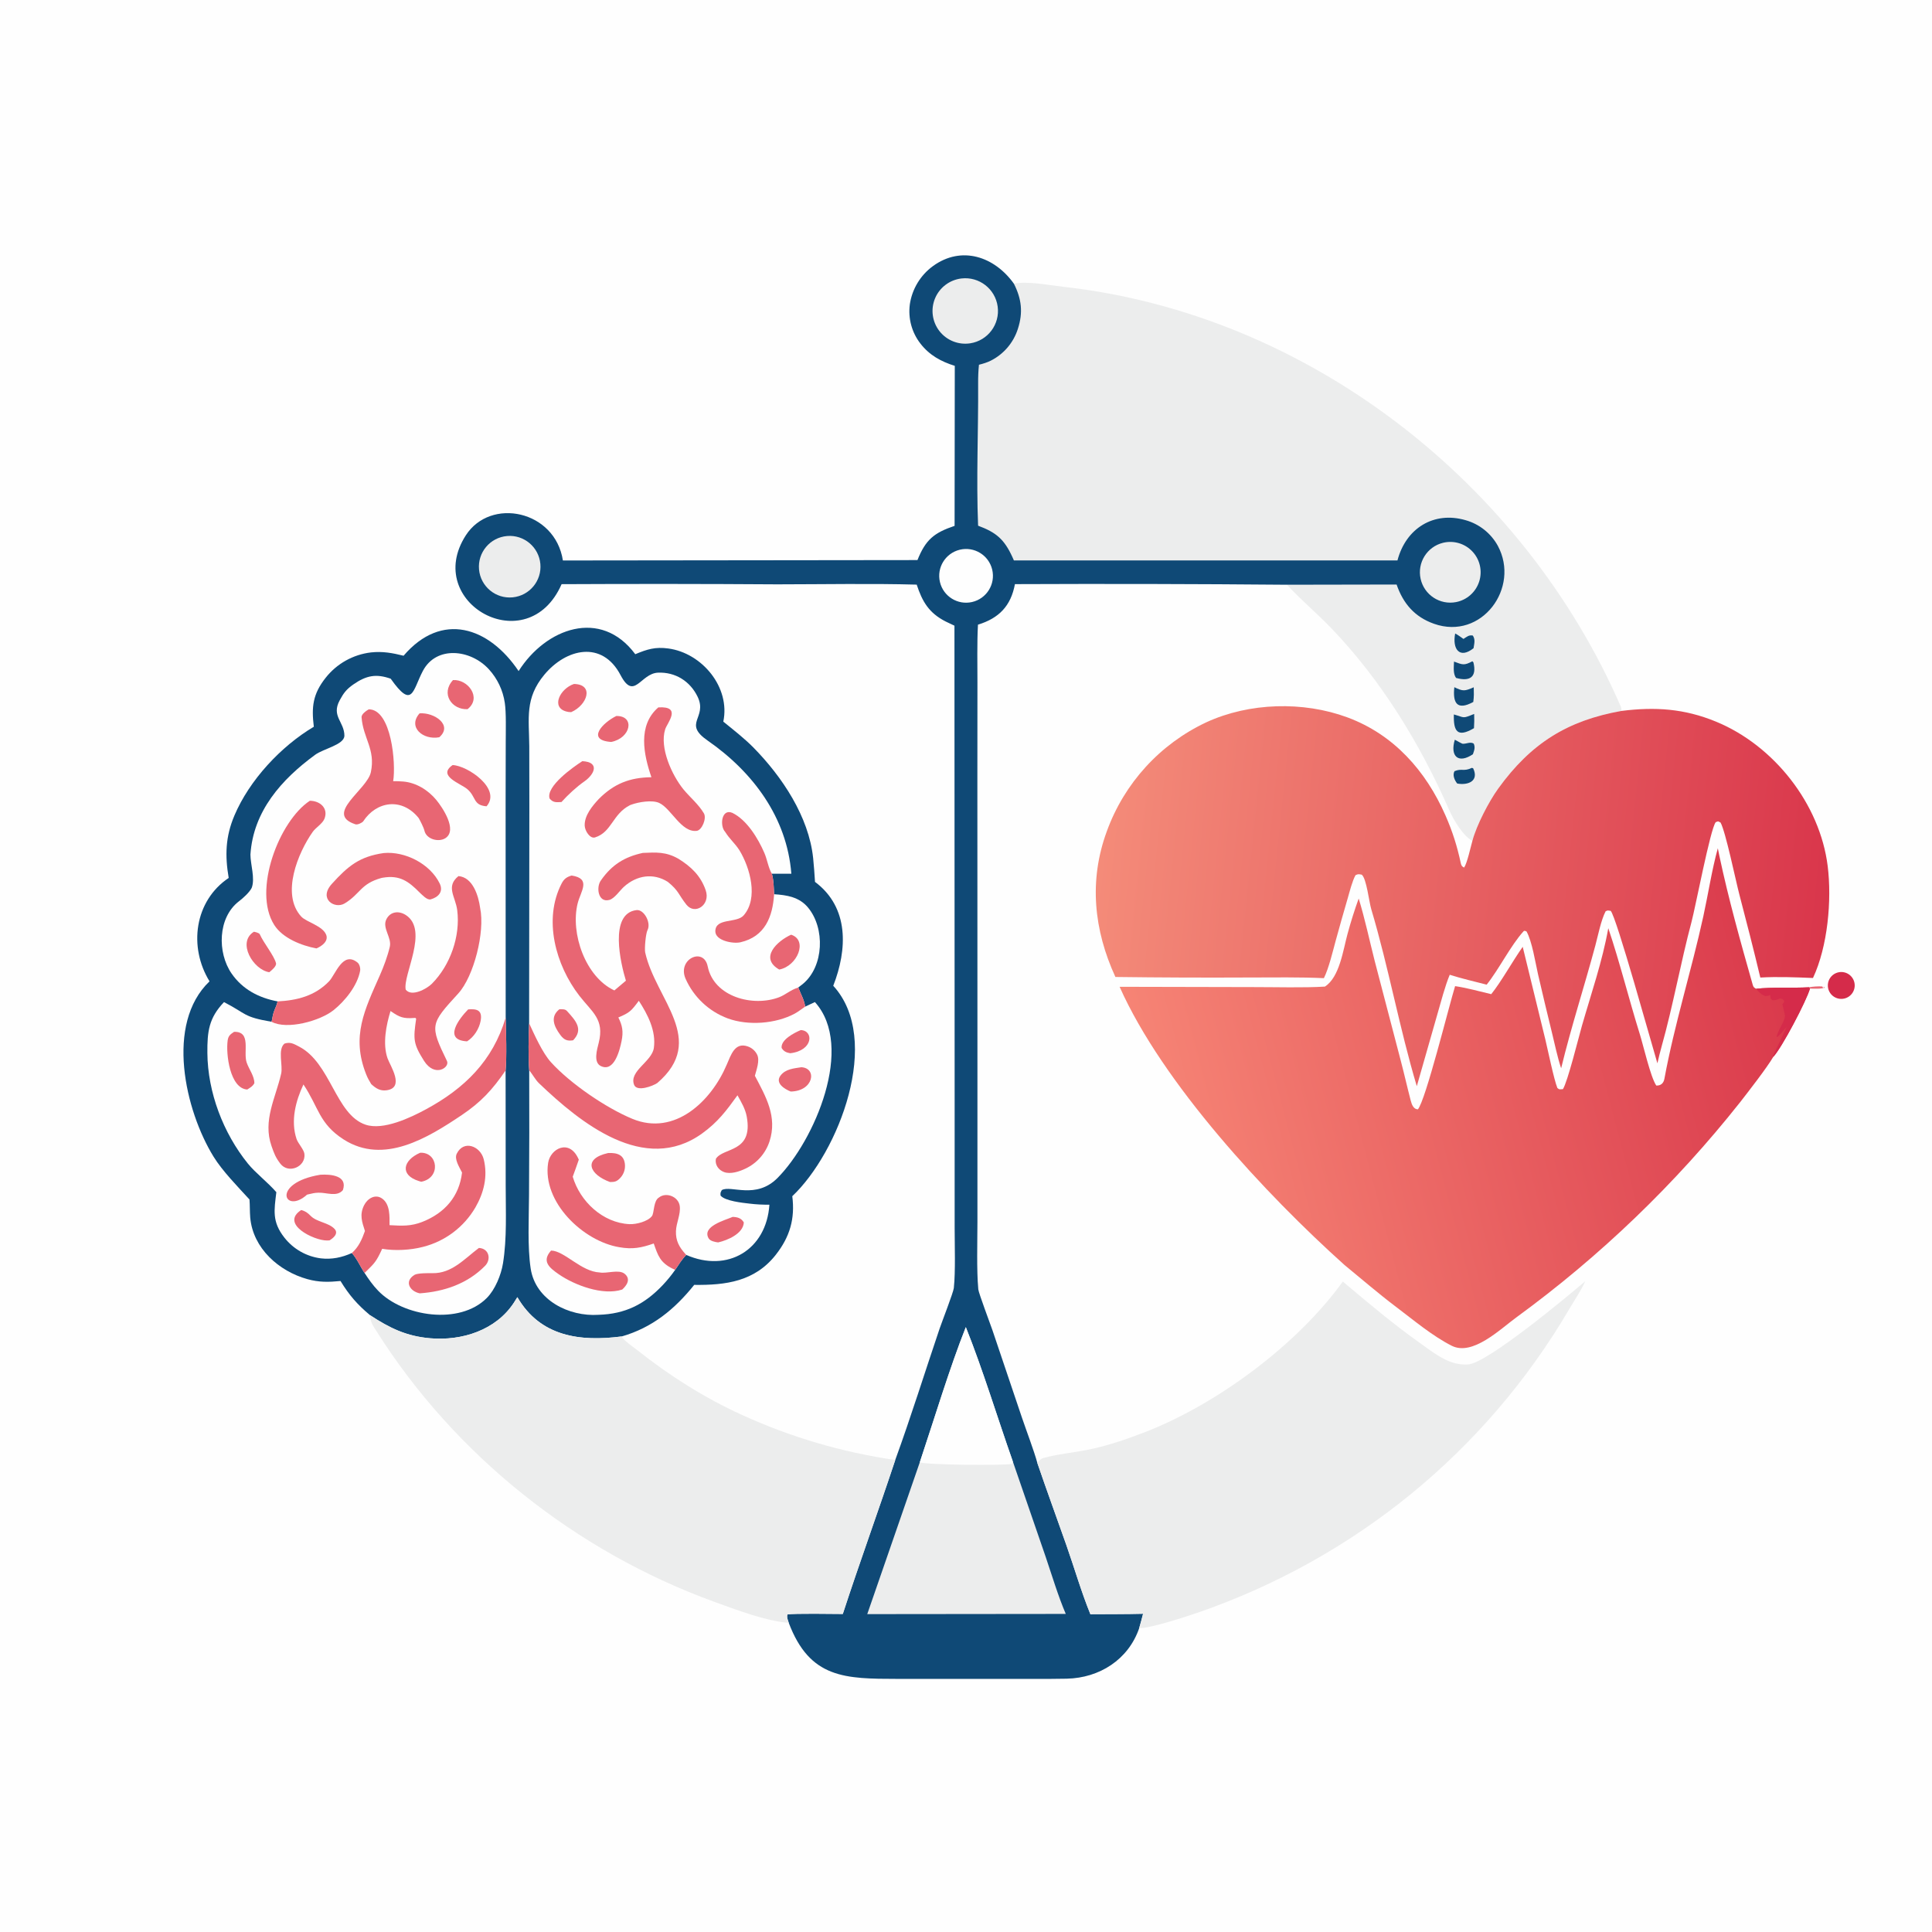 <?xml version="1.0" encoding="utf-8" ?><svg xmlns="http://www.w3.org/2000/svg" xmlns:xlink="http://www.w3.org/1999/xlink" width="960" height="960" viewBox="0 0 960 960"><path fill="#FEFEFE" d="M0 0L960 0L960 960L0 960L0 0Z"/><path fill="#0F4976" d="M257.697 333.459C271.178 312.153 298.524 302.016 315.663 325.073C321.583 322.609 325.574 321.336 332.126 322.233C348.865 324.527 362.998 341.495 359.407 358.581C364.23 362.481 370.043 367.044 374.352 371.424C388.59 385.901 401.89 405.73 404.047 426.403C404.452 430.291 404.72 434.324 404.97 438.206C422.039 450.953 421.069 471.803 414.038 489.823C438.588 516.596 416.674 572.682 393.682 594.388C395.102 605.624 392.48 614.572 385.512 623.461C375.035 636.825 360.579 638.634 344.947 638.449C335.15 650.671 324.053 659.706 308.941 664.069C288.274 666.743 268.512 664.223 257.069 644.554C256.513 645.495 255.935 646.423 255.333 647.335C246.353 661.017 229.544 666.323 213.793 664.984C201.936 663.977 193.65 659.914 183.876 653.51C177.552 648.221 173.506 643.569 169.199 636.525C163.262 637.092 158.582 637.216 152.748 635.6C138.584 631.674 125.683 620.289 124.337 604.989C124.076 601.989 124.217 598.984 123.968 596.022C118.2 589.717 110.509 581.868 106.122 574.754C92.007 551.859 81.962 508.765 104.115 487.62C93.632 470.597 96.567 447.692 113.639 436.237C111.752 425.168 112.012 415.801 116.447 405.301C123.905 387.642 139.59 370.829 155.935 361.115C154.739 351.266 155.404 344.872 161.831 336.768C167.371 329.752 175.472 325.225 184.35 324.181C190.097 323.552 195.005 324.46 200.536 325.83C219.447 303.729 242.885 311.442 257.697 333.459Z"/><path fill="#FEFEFE" d="M262.917 508.462L263.033 401.525L262.995 370.817C262.876 356.841 260.712 346.999 270.487 335.244C281.231 322.325 299.171 317.961 308.353 335.465C315.136 348.395 318.231 334.63 326.934 334.245C335.569 333.862 342.956 338.495 346.678 346.283C351.655 356.828 339.093 359.297 351.563 367.942C374.091 383.561 391.033 406.176 393.215 434.161L383.537 434.157C384.475 437.543 384.462 440.833 384.641 444.34C391.03 444.736 397.158 445.744 401.471 450.917C410.085 461.247 409.377 480.174 399.049 488.819C398.269 489.464 397.471 490.086 396.656 490.685C397.984 494.184 399.509 496.533 400.092 500.177L404.922 497.924C424.944 520.099 404.612 566.898 386.383 585.289C375.551 596.216 363.173 588.719 358.654 591.355C357.968 592.685 357.945 592.581 358.038 594.059C360.213 596.777 369.027 597.682 372.431 598.071C375.711 598.469 379.013 598.647 382.317 598.603C380.817 621.083 361.512 632.57 340.984 623.558C338.85 625.746 337.195 628.45 335.485 630.998C333.612 633.664 331.548 636.192 329.311 638.561C320.256 648.112 310.729 652.917 297.398 653.319C282.762 654.308 266.073 646.106 263.687 630.302C262.053 619.483 262.808 605.252 262.867 593.905C263.014 573.218 263.046 552.53 262.963 531.842C262.452 525.768 262.62 514.595 262.917 508.462Z"/><path fill="#E86673" d="M262.917 508.462C265.57 514.225 269.575 523.19 273.789 527.834C283.383 538.406 301.084 550.497 314.189 555.932C335.341 564.704 353.504 547.085 361.137 528.957C363.204 524.279 365.08 517.722 371.527 519.953C373.584 520.647 375.279 522.135 376.236 524.085C377.623 526.935 375.912 531.498 375.095 534.549C380.492 544.83 386.392 554.854 382.347 567.211C380.38 573.172 376.041 578.058 370.353 580.713C367.353 582.135 363.032 583.59 359.774 582.394C357.053 581.394 355.16 578.765 355.715 575.822C359.352 569.972 374.328 572.95 371.061 554.888C370.356 550.988 368.432 547.83 366.451 544.24C360.926 551.907 356.672 557.596 348.882 563.206C320.251 583.825 288.401 557.945 267.802 538.243C266.029 536.546 264.578 533.745 262.963 531.842C262.452 525.768 262.62 514.595 262.917 508.462Z"/><path fill="#E86673" d="M324.841 617.876C318.731 620.036 314.277 620.889 307.732 619.73C289.695 616.744 269.372 597.247 272.362 577.831C273.446 570.79 282.769 565.767 287.338 575.655L287.6 576.234C286.681 579.021 285.587 581.92 284.589 584.695C288.204 596.994 299.544 607.652 312.772 608.272C316.144 608.43 321.93 606.955 323.952 604.251C325.111 602.7 324.65 596.671 327.407 595.051C330.942 592.184 337.141 594.555 337.763 599.267C338.305 603.374 336.021 607.54 335.877 611.753C335.716 616.455 337.464 619.643 340.517 623.046L340.984 623.558C338.85 625.746 337.195 628.45 335.485 630.998C335.082 630.815 334.681 630.626 334.282 630.432C328.06 627.378 326.958 623.975 324.841 617.876Z"/><path fill="#E86673" d="M384.641 444.34C383.951 455.458 380.169 465.4 367.915 468.213C364.171 469.072 355.379 467.4 355.443 462.711C355.536 455.951 366.034 458.872 369.534 454.833C376.951 446.275 372.709 431.203 367.421 422.496C365.087 418.877 362.69 417.119 360.308 413.333C357.559 410.457 358.446 401.566 363.926 403.912C371.147 407.457 376.68 416.595 379.792 423.786C381.248 427.153 381.784 431.262 383.537 434.157C384.475 437.543 384.462 440.833 384.641 444.34Z"/><path fill="#E86673" d="M400.092 500.177C398.422 501.279 396.687 502.701 394.941 503.641C385.468 508.741 371.773 509.75 361.668 506.06C352.256 502.577 344.66 495.424 340.619 486.238C336.483 476.576 349.656 470.38 351.652 480.197C354.751 495.442 374.208 500.457 387.124 495.53C390.32 494.311 392.914 491.817 396.656 490.685C397.984 494.184 399.509 496.533 400.092 500.177Z"/><path fill="#E86673" d="M284.052 435.047C293.925 436.57 288.541 442.837 287.032 448.887C283.335 463.719 290.893 485.48 305.275 492.136L311.014 487.299C308.451 478.928 302.44 453.862 316.293 452.225C319.964 451.791 323.646 458.455 321.75 462.145C320.837 463.923 320.186 471.48 320.599 473.325C325.831 496.714 351.589 516.66 326.625 538.132C324.298 539.711 316.431 542.658 315.059 538.989C312.504 532.152 323.942 527.556 324.902 520.698C326.082 512.257 321.866 504.111 317.422 497.28C313.675 502.353 312.835 503.219 307.253 505.57C309.271 509.607 309.809 512.542 308.857 517.276C307.973 521.678 305.242 532.934 298.577 529.724C294.705 527.928 296.688 521.409 297.503 518.165C300.46 506.398 294.183 502.944 287.856 494.755C276.162 479.621 269.815 457.006 279.034 439.075C280.244 436.722 281.576 435.757 284.052 435.047Z"/><path fill="#E86673" d="M327.122 351.496C339.064 350.775 331.518 359.2 330.519 362.396C327.642 371.603 333.865 385.174 339.645 392.287C342.9 396.218 347.195 399.743 349.765 404.153C351.227 406.66 348.795 412.512 346.217 412.837C338.546 413.806 333.568 401.799 327.596 398.996C324.06 397.336 317.21 398.539 313.642 399.848L313.047 400.073C304.285 404.507 304.036 413.496 295.66 416.107C293.186 416.878 290.615 412.862 290.531 410.24C290.37 405.23 294.245 400.562 297.504 397.047C305.112 389.387 312.977 386.313 323.687 386.201C319.847 375.024 316.725 360.445 327.122 351.496Z"/><path fill="#E86673" d="M319.414 423.807C326.054 423.51 330.927 423.191 337.078 426.702C343.404 430.614 348.181 435.168 350.66 442.364C353.178 449.672 345.274 454.821 341.073 449.521C337.084 444.487 337.355 442.653 331.818 438.182C324.556 433.599 316.315 434.977 310.055 440.611C307.957 442.498 305.383 446.47 302.769 447.171C297.133 448.684 296.107 440.747 298.631 437.413C304.004 429.713 310.304 425.779 319.414 423.807Z"/><path fill="#E86673" d="M273.832 621.396C280.481 621.51 288.71 631.858 297.992 632.281C301.42 632.952 307.463 630.607 310.336 632.906C313.674 635.578 311.375 638.776 309.173 640.766C299.597 643.925 285.483 638.61 277.603 633.146C272.821 629.83 269.078 626.682 273.832 621.396Z"/><path fill="#E86673" d="M289.353 378.221C298.08 378.675 295.504 384.686 290.379 388.266C286.392 391.05 282.241 394.926 278.982 398.529C276.397 398.641 274.875 398.913 273.081 396.768C271.216 390.675 284.907 381.079 289.353 378.221Z"/><path fill="#E86673" d="M302.186 572.928C306.67 572.732 310.284 573.787 310.55 578.971C310.664 581.41 309.742 583.783 308.013 585.507C306.363 587.178 305.359 587.327 303.115 587.341C293.024 583.711 289.284 575.809 302.186 572.928Z"/><path fill="#E86673" d="M393.099 464.448C401.582 467.148 396.228 480.079 387.195 481.763C377.21 476.047 386.073 467.636 393.099 464.448Z"/><path fill="#E86673" d="M364.073 604.666C366.458 604.739 368.371 605.294 369.599 607.422C369.316 612.971 361.576 616.274 356.833 617.351C355.328 617.152 352.91 616.731 352.083 615.272C348.733 609.36 360.067 606.387 364.073 604.666Z"/><path fill="#E86673" d="M398.173 530.299C406.152 530.712 404.306 542.204 392.89 542.373C389.942 541.202 384.981 538.246 387.842 534.446C390.31 531.168 394.422 530.898 398.173 530.299Z"/><path fill="#E86673" d="M285.202 339.863C295.371 340.051 291.871 350.354 283.822 353.855C282.982 353.871 282.145 353.762 281.337 353.531C273.624 351.392 278.346 342.13 285.202 339.863Z"/><path fill="#E86673" d="M306.265 355.769C315.628 355.661 313.549 366.753 303.69 368.67C290.989 367.785 299.646 358.954 306.265 355.769Z"/><path fill="#E86673" d="M277.953 501.493C279.333 501.52 280.745 501.283 281.741 502.38C286.026 507.103 290.059 511.447 284.778 516.92C281.783 517.387 280.232 516.691 278.426 514.26C275.201 509.92 273.264 505.209 277.953 501.493Z"/><path fill="#E86673" d="M397.898 511.838C404.448 512.11 404.126 522.032 392.667 523.346C390.727 523.012 389.405 522.434 388.38 520.707C387.956 516.593 394.628 513.222 397.898 511.838Z"/><path fill="#FEFEFE" d="M194.138 337.241C205.018 352.649 204.967 343.166 210.128 333.369C216.752 320.794 233.74 322.565 242.893 332.535C247.149 337.177 249.913 342.99 250.829 349.221C251.569 354.068 251.312 363.222 251.298 368.44L251.235 399.011L251.269 505.651C251.482 512.076 251.853 525.781 251.232 531.896L251.277 589.237C251.281 601.916 251.939 615.224 249.94 627.704C249.006 633.54 246.015 640.81 241.877 644.975C228.423 658.518 200.334 654.315 187.837 641.294C185.256 638.605 183.165 635.634 181.157 632.531C179.054 629.404 177.356 625.396 174.836 622.612C169.955 624.843 164.732 625.924 159.373 625.263C152.252 624.337 145.779 620.654 141.344 615.006C135.064 607.043 136.249 601.369 137.312 592.392C133.04 587.438 126.977 582.888 123.157 578.158C110.91 562.996 103.208 542.77 103.046 523.228C102.958 512.537 103.771 505.828 111.305 497.938C122.767 503.83 120.559 505.234 134.935 507.717C135.367 506.174 135.444 504.532 136.081 502.755C136.773 500.824 137.537 499.563 137.933 497.589C128.57 495.83 120.513 491.595 115.091 483.764C107.883 473.355 108.19 455.911 118.732 447.843C120.789 446.268 123.905 443.486 125.067 441.188C126.846 436.514 124.449 429.516 124.437 424.641C125.823 403.073 139.911 387.255 156.614 375.038C160.749 372.014 170.859 370.1 171.134 365.691C171.156 358.591 164.49 355.945 168.795 347.967C170.717 344.405 172.107 342.513 175.579 340.094C182.091 335.558 186.955 334.722 194.138 337.241Z"/><path fill="#E86673" d="M251.269 505.651C251.482 512.076 251.853 525.781 251.232 531.896C244.713 541.473 238.915 547.7 229.539 554.003C212.513 565.448 190.681 578.901 170.793 566.214C158.506 558.374 158.336 550.135 150.777 538.866C146.951 546.993 144.309 556.908 147.357 565.966C148.055 568.072 150.989 571.18 151.257 573.328C152.059 579.743 143.375 583.537 139.28 578.2C136.876 575.068 136.134 572.944 134.921 569.467C130.468 556.78 136.941 545.619 139.703 533.523C140.656 529.351 137.852 521.472 141.367 518.548C144.296 517.653 145.842 518.612 148.597 520.038C164.381 528.21 166.74 553.807 181.617 558.842C190.433 561.827 204.002 555.344 211.565 551.259C230.839 540.848 244.919 527.08 251.269 505.651Z"/><path fill="#E86673" d="M229.587 582.634C228.219 579.886 225.641 575.963 226.951 573.28C230.408 566.201 238.753 569.538 240.362 576.036C242.482 584.598 240.383 592.713 236.257 599.916C230.561 609.711 221.157 616.796 210.172 619.57C203.973 621.194 196.234 621.594 189.9 620.531C186.908 627.014 186.233 627.566 181.157 632.531C179.054 629.404 177.356 625.396 174.836 622.612C178.195 619.661 179.861 615.852 181.338 611.675C179.849 607.101 178.583 603.574 180.902 598.913C182.574 595.551 186.444 593.113 189.889 595.558C193.891 598.398 193.572 604.456 193.56 608.775C199.677 609.123 204.157 609.412 209.991 607.088C221.014 602.698 228.189 594.522 229.587 582.634Z"/><path fill="#E86673" d="M137.933 497.589C147.606 497.089 156.394 494.927 163.46 487.662C166.751 484.278 170.307 472.243 177.711 478.334C178.675 479.145 179.167 481.186 178.943 482.404C177.587 489.779 171.44 497.38 165.766 501.926C159.048 507.309 142.635 511.842 134.935 507.717C135.367 506.174 135.444 504.532 136.081 502.755C136.773 500.824 137.537 499.563 137.933 497.589Z"/><path fill="#E86673" d="M227.804 435.327C234.971 435.921 237.762 445.111 238.583 451.192C241.072 463.122 235.417 485.222 227.707 493.653C213.792 508.869 213.442 509.345 222.088 527.194C223.643 530.404 216.023 535.571 210.689 527.118C205.336 518.633 205.301 516.45 206.786 506.232L206.389 505.77L205.74 505.821C200.412 506.19 198.601 505.544 194.05 502.37C191.916 509.27 190.042 518.601 192.544 525.808C193.846 529.559 201.38 540.568 191.991 541.766C188.848 542.167 186.71 540.767 184.456 538.681C183.369 536.871 182.703 535.748 181.933 533.805C174.445 514.932 181.197 501.753 188.777 484.572C190.673 480.275 192.607 475.093 193.682 470.465C194.775 465.888 189.817 461.191 191.969 456.825C193.923 452.863 198.217 452.418 201.725 454.73C213.2 462.293 200.088 484.416 201.595 491.737C204.508 495.501 212.055 491.373 214.605 488.812C223.746 479.634 228.834 465.156 227.195 452.274C226.338 445.543 221.35 440.55 227.804 435.327Z"/><path fill="#E86673" d="M183.24 352.459C194.522 352.455 196.818 379.457 195.364 388.166C197.045 388.141 198.726 388.199 200.4 388.341C206.738 388.895 212.688 392.501 216.862 397.572C219.86 401.215 227.444 412.454 221.361 416.452C218.03 418.64 211.87 417.087 210.89 412.735C210.558 411.26 208.851 407.893 208.022 406.466C199.691 396.134 187.005 398.074 180.442 408.167C179.746 408.939 177.642 409.929 176.598 409.586C160.965 404.457 182.424 392.492 184.283 383.687C186.689 372.292 180.426 366.875 179.666 356.409C179.549 354.798 182.107 353.108 183.24 352.459Z"/><path fill="#E86673" d="M153.962 397.895C158.951 397.919 163.285 401.534 161.216 406.858C160.095 409.465 156.94 411.15 155.38 413.361C148.05 423.75 139.537 444.334 149.657 455.414C152.2 458.199 160.372 460.007 162.092 464.527C163.338 467.801 159.618 470.292 157.238 471.264C149.781 469.862 140.47 466.193 136.287 459.636C125.364 442.512 138.747 407.856 153.962 397.895Z"/><path fill="#E86673" d="M190.616 423.883C201.255 422.885 213.646 429.177 218.457 438.947C220.463 443.021 217.861 445.809 214.014 446.884C212.225 447.385 209.812 444.66 208.574 443.55C202.953 437.833 198.549 434.716 190.268 436.118L189.601 436.236C179.114 439.127 179.149 444.093 171.297 448.885C166.364 451.895 158.081 446.713 164.902 439.185C172.97 430.28 178.664 425.614 190.616 423.883Z"/><path fill="#E86673" d="M237.97 620.095C243.137 620.397 244.099 625.853 241.06 628.952C232.331 637.854 220.812 641.783 208.58 642.653C203.643 641.673 200.669 636.707 205.979 633.465C207.421 632.585 212.946 632.586 214.851 632.63C224.525 632.855 230.811 625.461 237.97 620.095Z"/><path fill="#E86673" d="M116.317 512.708C125.031 512.514 120.742 522.573 122.565 527.958C123.68 531.254 126.466 534.77 126.382 538.261C125.416 539.92 124.522 540.282 122.859 541.377C114.22 540.867 112.161 523.607 113.133 516.938C113.474 514.6 114.555 513.9 116.317 512.708Z"/><path fill="#E86673" d="M159.163 583.722C164.11 583.413 172.887 584.016 170.387 591.345C167.411 594.9 162.334 592.515 158.24 592.643C156.301 592.704 155.086 592.999 153.233 593.451L152.565 593.618C141.417 603.69 134.338 587.843 159.163 583.722Z"/><path fill="#E86673" d="M224.906 380.157C232.329 380.406 249.337 392.015 241.764 400.641C234.953 400.117 236.716 395.991 232.229 392.141C228.838 389.231 217.069 385.586 224.906 380.157Z"/><path fill="#E86673" d="M149.68 601.25C151.718 601.858 152.688 602.465 154.312 604.107C157.364 607.294 163.178 607.419 166.197 610.603C168.427 612.955 165.535 615.248 163.721 616.343C163.293 616.366 162.865 616.381 162.436 616.387C156.056 616.452 138.973 608.164 149.68 601.25Z"/><path fill="#E86673" d="M126.166 462.98C126.751 463.091 128.782 463.512 129.104 464.266C130.856 468.369 136.195 474.811 137.141 478.592C137.526 480.128 134.801 482.279 133.811 483.097C125.829 481.884 117.616 468.24 126.166 462.98Z"/><path fill="#E86673" d="M208.783 572.792C217.73 572.397 219.223 585.35 209.301 587.2C208.92 587.097 208.541 586.987 208.164 586.871C198.51 583.864 200.199 576.521 208.783 572.792Z"/><path fill="#E86673" d="M232.625 501.562C236.865 501.222 239.876 501.847 238.803 507.372C238.05 511.246 235.516 515.296 232.081 517.434C219.975 516.811 228.107 506.169 232.625 501.562Z"/><path fill="#E86673" d="M225.092 337.931C232.481 337.395 239.575 346.734 232.319 352.383C224.513 352.766 218.859 344.664 225.092 337.931Z"/><path fill="#E86673" d="M208.491 354.453C215.838 353.89 225.176 360.331 218.285 366.335C210.27 367.877 202.394 361.324 208.491 354.453Z"/><path fill="#ECEDED" d="M474.432 181.784C467.585 179.644 461.822 176.488 457.347 170.706C453.04 165.155 451.152 158.102 452.109 151.142C453.252 143.565 457.374 136.759 463.56 132.237C477.81 121.864 494.226 127.522 503.821 141.011C509.874 139.475 521.529 141.743 528.678 142.547C650.132 156.218 757.17 239.95 805.449 351.304C805.618 351.695 805.695 352.795 805.717 353.251C778.803 358.034 760.699 369.356 744.45 391.845C739.832 398.235 733.625 410.167 731.622 417.837C726.971 415.364 722.214 407.327 720.123 402.552C705.728 369.688 686.284 337.85 661.313 311.955C654.17 304.548 646.471 298.127 639.474 290.546C594.421 290.153 549.367 290.054 504.314 290.249C502.279 301.103 496.39 307.188 485.935 310.39C485.443 319.664 485.679 330.087 485.677 339.454L485.644 386.677L485.677 534.894L485.674 607.19C485.661 617.252 485.226 630.906 486.104 640.664C486.27 642.502 492.135 658.043 493.128 660.949L507.783 704.385C509.848 710.475 513.821 720.971 515.442 726.92C520.117 740.621 525.041 754.032 529.843 767.675C533.865 779.101 537.224 790.815 541.804 802.091C550.433 802.029 559.392 802.091 567.992 801.87C567.38 804.156 566.736 806.795 566.049 809.028C560.651 824.72 546.275 833.747 530.129 834.124C523.591 834.277 517.139 834.241 510.604 834.24L475.794 834.236L445.851 834.222C419.873 834.186 402.392 834.03 391.946 806.401C391.45 804.87 390.812 803.671 391.277 802.212C394.572 801.616 414.306 801.959 418.785 801.974C427.141 776.334 436.386 751.003 444.849 725.459C452.579 704.242 459.619 681.661 466.877 660.227C468.066 656.717 473.727 642.228 473.964 639.969C474.833 631.717 474.374 618.712 474.368 610.077L474.362 546.198L474.264 310.891C472.807 310.231 471.362 309.545 469.931 308.832C461.572 304.588 458.295 298.939 455.508 290.489C432.895 289.878 408.927 290.334 386.22 290.353C350.498 290.117 314.775 290.089 279.052 290.267C262.161 328.729 209.888 299.508 231.462 266.016C243.74 246.955 275.819 253.531 279.698 278.506L455.883 278.306C459.943 268.155 464.138 264.733 474.338 261.298L474.432 181.784Z"/><path fill="#0F4976" d="M474.432 181.784C467.585 179.644 461.822 176.488 457.347 170.706C453.04 165.155 451.152 158.102 452.109 151.142C453.252 143.565 457.374 136.759 463.56 132.237C477.81 121.864 494.226 127.522 503.821 141.011C507.615 148.54 508.418 155.242 505.785 163.39C503.615 170.237 498.785 175.925 492.38 179.176C490.551 180.113 488.429 180.745 486.439 181.239C486.119 184.331 486.01 187.402 486.029 190.509C486.178 214.013 485.053 237.744 486.01 261.217C494.967 264.54 498.979 267.921 503.042 276.768C503.309 277.336 503.564 277.91 503.807 278.488L694.392 278.472C698.58 262.487 712.437 253.884 728.242 258.475C735.063 260.399 740.829 264.977 744.249 271.185C755.499 292.034 736.221 318.334 712.533 309.949C702.94 306.553 697.25 299.938 693.963 290.446L639.474 290.546C594.421 290.153 549.367 290.054 504.314 290.249C502.279 301.103 496.39 307.188 485.935 310.39C485.443 319.664 485.679 330.087 485.677 339.454L485.644 386.677L485.677 534.894L485.674 607.19C485.661 617.252 485.226 630.906 486.104 640.664C486.27 642.502 492.135 658.043 493.128 660.949L507.783 704.385C509.848 710.475 513.821 720.971 515.442 726.92C520.117 740.621 525.041 754.032 529.843 767.675C533.865 779.101 537.224 790.815 541.804 802.091C550.433 802.029 559.392 802.091 567.992 801.87C567.38 804.156 566.736 806.795 566.049 809.028C560.651 824.72 546.275 833.747 530.129 834.124C523.591 834.277 517.139 834.241 510.604 834.24L475.794 834.236L445.851 834.222C419.873 834.186 402.392 834.03 391.946 806.401C391.45 804.87 390.812 803.671 391.277 802.212C394.572 801.616 414.306 801.959 418.785 801.974C427.141 776.334 436.386 751.003 444.849 725.459C452.579 704.242 459.619 681.661 466.877 660.227C468.066 656.717 473.727 642.228 473.964 639.969C474.833 631.717 474.374 618.712 474.368 610.077L474.362 546.198L474.264 310.891C472.807 310.231 471.362 309.545 469.931 308.832C461.572 304.588 458.295 298.939 455.508 290.489C432.895 289.878 408.927 290.334 386.22 290.353C350.498 290.117 314.775 290.089 279.052 290.267C262.161 328.729 209.888 299.508 231.462 266.016C243.74 246.955 275.819 253.531 279.698 278.506L455.883 278.306C459.943 268.155 464.138 264.733 474.338 261.298L474.432 181.784Z"/><path fill="#ECEDED" d="M457.046 726.592C464.073 705.603 471.895 679.59 479.914 659.444C488.393 680.653 495.592 704.413 503.279 726.234L519.548 773.465C522.598 782.459 525.876 793.356 529.578 801.948L430.93 802.05L457.046 726.592Z"/><path fill="#FEFEFE" d="M457.046 726.592C464.073 705.603 471.895 679.59 479.914 659.444C488.393 680.653 495.592 704.413 503.279 726.234L502.959 727.4C498.105 728.309 459.636 727.902 457.046 726.592Z"/><path fill="#ECEDED" d="M477.754 138.366C486.555 137.346 494.553 143.559 495.74 152.34C496.927 161.12 490.867 169.234 482.111 170.589C476.297 171.488 470.45 169.177 466.823 164.545C463.195 159.912 462.353 153.682 464.62 148.253C466.887 142.824 471.909 139.043 477.754 138.366Z"/><path fill="#ECEDED" d="M252.008 266.343C260.382 265.652 267.746 271.844 268.502 280.213C269.258 288.581 263.124 295.994 254.762 296.816C246.306 297.647 238.793 291.429 238.028 282.967C237.263 274.505 243.54 267.041 252.008 266.343Z"/><path fill="#ECEDED" d="M717.092 269.697C722.408 268.415 728.001 270.109 731.712 274.125C735.422 278.141 736.67 283.85 734.972 289.048C733.274 294.246 728.897 298.118 723.531 299.17C715.479 300.747 707.642 295.6 705.89 287.584C704.139 279.567 709.115 271.621 717.092 269.697Z"/><path fill="#FEFEFE" d="M476.855 273.17C484.051 271.404 491.308 275.837 493.021 283.046C494.735 290.254 490.249 297.478 483.028 299.139C475.882 300.783 468.748 296.353 467.052 289.219C465.356 282.085 469.734 274.918 476.855 273.17Z"/><path fill="#0F4976" d="M722.416 355.002C728.029 356.615 726.504 357.173 732.505 354.756C732.613 357.398 732.549 359.228 732.415 361.827C724.164 366.666 722.175 363.448 722.416 355.002Z"/><path fill="#0F4976" d="M722.881 367.57C723.649 367.888 726.296 369.568 726.901 369.582C728.793 369.625 730.629 368.437 732.285 369.499C733.117 371.415 732.582 372.744 731.875 374.782C724.625 379.667 720.432 375.825 722.881 367.57Z"/><path fill="#0F4976" d="M731.607 328.581L732.126 329.116C733.93 336.452 730.377 338.762 723.508 336.861C721.951 334.761 722.412 331.38 722.488 328.736C726.713 330.297 727.489 330.813 731.607 328.581Z"/><path fill="#0F4976" d="M722.653 341.461C727.014 343.603 727.823 343.437 732.296 341.505C732.364 344.299 732.446 345.983 732.07 348.796C723.776 353.332 721.824 349.042 722.653 341.461Z"/><path fill="#0F4976" d="M727.183 317.481C729.017 316.321 729.882 315.437 731.832 315.798C733.155 317.855 732.581 319.566 732.196 322.091C725.229 327.633 721.571 322.468 723.066 314.789C724.348 315.395 725.975 316.64 727.183 317.481Z"/><path fill="#0F4976" d="M731.382 381.545L732.007 381.765C734.985 388.004 729.635 390.335 724.083 389.333C722.753 387.705 721.649 385.153 722.732 383.196C726.419 381.649 727.216 383.525 731.382 381.545Z"/><defs><linearGradient id="gradient_0" gradientUnits="userSpaceOnUse" x1="906.867" y1="460.019" x2="547.044" y2="422.719"><stop offset="0" stop-color="#D9364B"/><stop offset="1" stop-color="#F48B79"/></linearGradient></defs><path fill="url(#gradient_0)" d="M554.238 485.452C543.523 462.153 540.971 437.559 549.956 413.114C558.614 389.18 576.429 369.669 599.478 358.874C620.783 349.078 647.563 348.34 669.509 356.462C692.553 364.99 708.454 382.97 718.194 405.071C721.748 413.136 724.056 420.461 725.898 429.084C726.11 430.077 726.592 430.729 727.516 431.079C729.059 428.811 730.771 420.792 731.622 417.837C733.625 410.167 739.832 398.235 744.45 391.845C760.699 369.356 778.803 358.034 805.717 353.251C822.455 351.177 836.854 352.059 852.724 358.599C881.47 370.444 904.316 399.421 908.167 430.352C910.276 447.3 908.204 470.298 900.861 485.958C892.428 485.614 883.1 485.236 874.691 485.737C871.505 472.38 867.778 457.802 864.299 444.567C862.472 437.619 857.447 413.202 854.928 408.712C853.324 407.969 854.103 407.987 852.52 408.545C849.875 411.845 842.455 450.803 840.486 458.173C835.209 477.92 831.288 499.912 825.691 519.808C824.942 522.646 824.161 525.486 823.553 528.358C821.109 520.34 803.04 455.006 800.327 452.592C798.648 452.417 799.167 452.213 797.828 452.811C795.526 457.22 794.044 464.877 792.707 469.864C787.253 490.204 780.679 510.33 775.732 530.804L775.543 530.255C773.957 525.525 772.337 517.989 771.114 512.95C768.745 503.329 766.447 493.691 764.22 484.037C762.891 478.156 761.277 467.686 758.501 462.806C757.808 462.593 757.448 462.3 757.036 462.757C750.553 469.947 744.913 481.5 738.719 489.271C732.933 487.785 725.952 486.153 720.368 484.353C718.077 489.771 715.873 498.26 714.163 504.164L704.001 539.729C695.41 511.052 689.95 480.475 681.355 451.721C680.265 448.075 679.041 436.651 676.658 434.62C675.1 434.36 674.977 434.195 673.54 434.879C671.912 437.848 670.66 442.94 669.671 446.347C667.621 453.341 665.635 460.352 663.712 467.381C662.193 472.951 660.27 481.124 657.831 486.041C645.79 485.482 633.014 485.702 620.903 485.712C598.681 485.827 576.459 485.741 554.238 485.452Z"/><defs><linearGradient id="gradient_1" gradientUnits="userSpaceOnUse" x1="889.157" y1="509.117" x2="583.52" y2="589.485"><stop offset="0" stop-color="#DA3A4C"/><stop offset="1" stop-color="#F68475"/></linearGradient></defs><path fill="url(#gradient_1)" d="M799.149 461.208C804.927 478.333 809.428 496.618 814.817 513.887C816.647 519.751 820.102 535.057 822.98 539.389C825.215 539.534 826.621 538.273 827.029 536.059C832.057 508.804 840.439 482.422 846.375 455.31C848.758 444.425 850.657 432.001 853.581 421.497C853.818 422.734 854.067 423.969 854.328 425.202C858.834 446.488 864.954 468.334 870.905 489.283C871.281 490.605 871.556 490.661 872.554 491.313C881.076 490.409 890.223 491.043 898.964 490.57L899.365 491.222C897.627 497.323 885.329 520.743 881.15 525.123C877.957 530.595 868.579 542.639 864.655 547.68C832.558 588.227 795.106 624.23 753.325 654.704C745.36 660.533 731.696 673.878 721.411 668.727C711.836 663.932 702.107 655.721 693.473 649.21C684.874 642.725 676.43 635.399 668.072 628.564C629.077 593.586 577.72 538.418 556.328 490.334L622.972 490.482C633.771 490.47 647.935 490.887 658.335 490.233C665.626 485.583 667.386 472.092 669.579 464.065C671.19 458.125 673.04 452.252 675.124 446.461C678.237 456.577 680.489 467.303 683.108 477.596L695.995 526.908C697.755 533.585 699.259 540.281 701.001 546.95C701.497 548.85 702.366 551.199 704.546 551.222C708.403 546.683 719.935 500.041 723.03 490.002C729.394 490.961 734.757 492.546 740.99 493.994C746.022 487.735 751.588 477.59 756.627 470.468L767.882 516.558C769.136 521.779 772.112 536.279 773.854 540.632C775.026 541.535 774.706 541.24 776.587 541.2C778.876 537.843 784.527 515.014 786.036 509.766C790.601 493.886 796.288 477.414 799.149 461.208Z"/><path fill="#D52B4A" d="M872.554 491.313C881.076 490.409 890.223 491.043 898.964 490.57L899.365 491.222C897.627 497.323 885.329 520.743 881.15 525.123L880.888 524.771C880.866 525.105 887.461 511.012 887.846 510.153C886.924 511.19 883.811 515.157 882.844 515.344C882.631 513.281 887.115 507.132 886.936 504.747C886.887 504.094 885.863 499.988 885.631 498.953C886.479 498.129 886.271 498.501 886.585 497.365C885.446 496.143 886.116 496.531 884.524 496.126C883.059 496.685 882.355 497.091 880.778 497.012C879.508 496.046 879.906 496.497 879.616 494.396C878.412 494.923 878.395 494.852 877.059 494.931C874.828 493.962 874.173 493.137 872.554 491.313Z"/><path fill="#ECEDED" d="M667.244 636.788C679.87 647.446 692.325 657.953 705.826 667.523C710.091 670.547 714.566 674.06 719.389 676.131C722.65 677.53 726.025 678.243 729.583 677.977C739.06 677.267 778.153 644.817 787.729 636.608C785.47 641.526 782.523 645.752 779.825 650.359C738.273 721.299 673.166 774.269 595.547 801.185C589.857 803.158 571.625 809.128 566.049 809.028C566.736 806.795 567.38 804.156 567.992 801.87C559.392 802.091 550.433 802.029 541.804 802.091C537.224 790.815 533.865 779.101 529.843 767.675C525.041 754.032 520.117 740.621 515.442 726.92C516.298 725.843 517.063 724.866 518.414 724.491C525.239 722.599 532.673 721.889 539.67 720.552C549.459 718.682 559.305 715.336 568.577 711.761C604.638 697.856 644.59 668.234 667.244 636.788Z"/><path fill="#ECEDED" d="M257.069 644.554C268.512 664.223 288.274 666.743 308.941 664.069C309.621 665.888 314.992 669.547 316.847 671.022C332.635 683.569 350.183 694.645 368.586 703.022C392.806 714.102 418.487 721.658 444.849 725.459C436.386 751.003 427.141 776.334 418.785 801.974C414.306 801.959 394.572 801.616 391.277 802.212C390.812 803.671 391.45 804.87 391.946 806.401C380.393 805.459 365.566 799.806 354.545 795.789C285.922 770.777 225.834 722.917 186.854 661.106C185.069 658.277 184.026 656.913 183.876 653.51C193.65 659.914 201.936 663.977 213.793 664.984C229.544 666.323 246.353 661.017 255.333 647.335C255.935 646.423 256.513 645.495 257.069 644.554Z"/><path fill="#D52B4A" d="M913.808 483.081C917.367 482.482 920.759 484.819 921.466 488.359C922.174 491.898 919.942 495.36 916.426 496.175C914.053 496.725 911.57 495.941 909.944 494.128C908.318 492.315 907.807 489.761 908.611 487.463C909.415 485.164 911.406 483.485 913.808 483.081Z"/><path fill="#E86673" d="M898.964 490.57C900.767 490.206 903.661 490.001 905.504 490.177L905.989 491.093L906.463 490.958L905.974 490.254L906.791 490.721C905.01 491.487 901.403 491.269 899.365 491.222L898.964 490.57Z"/></svg>
